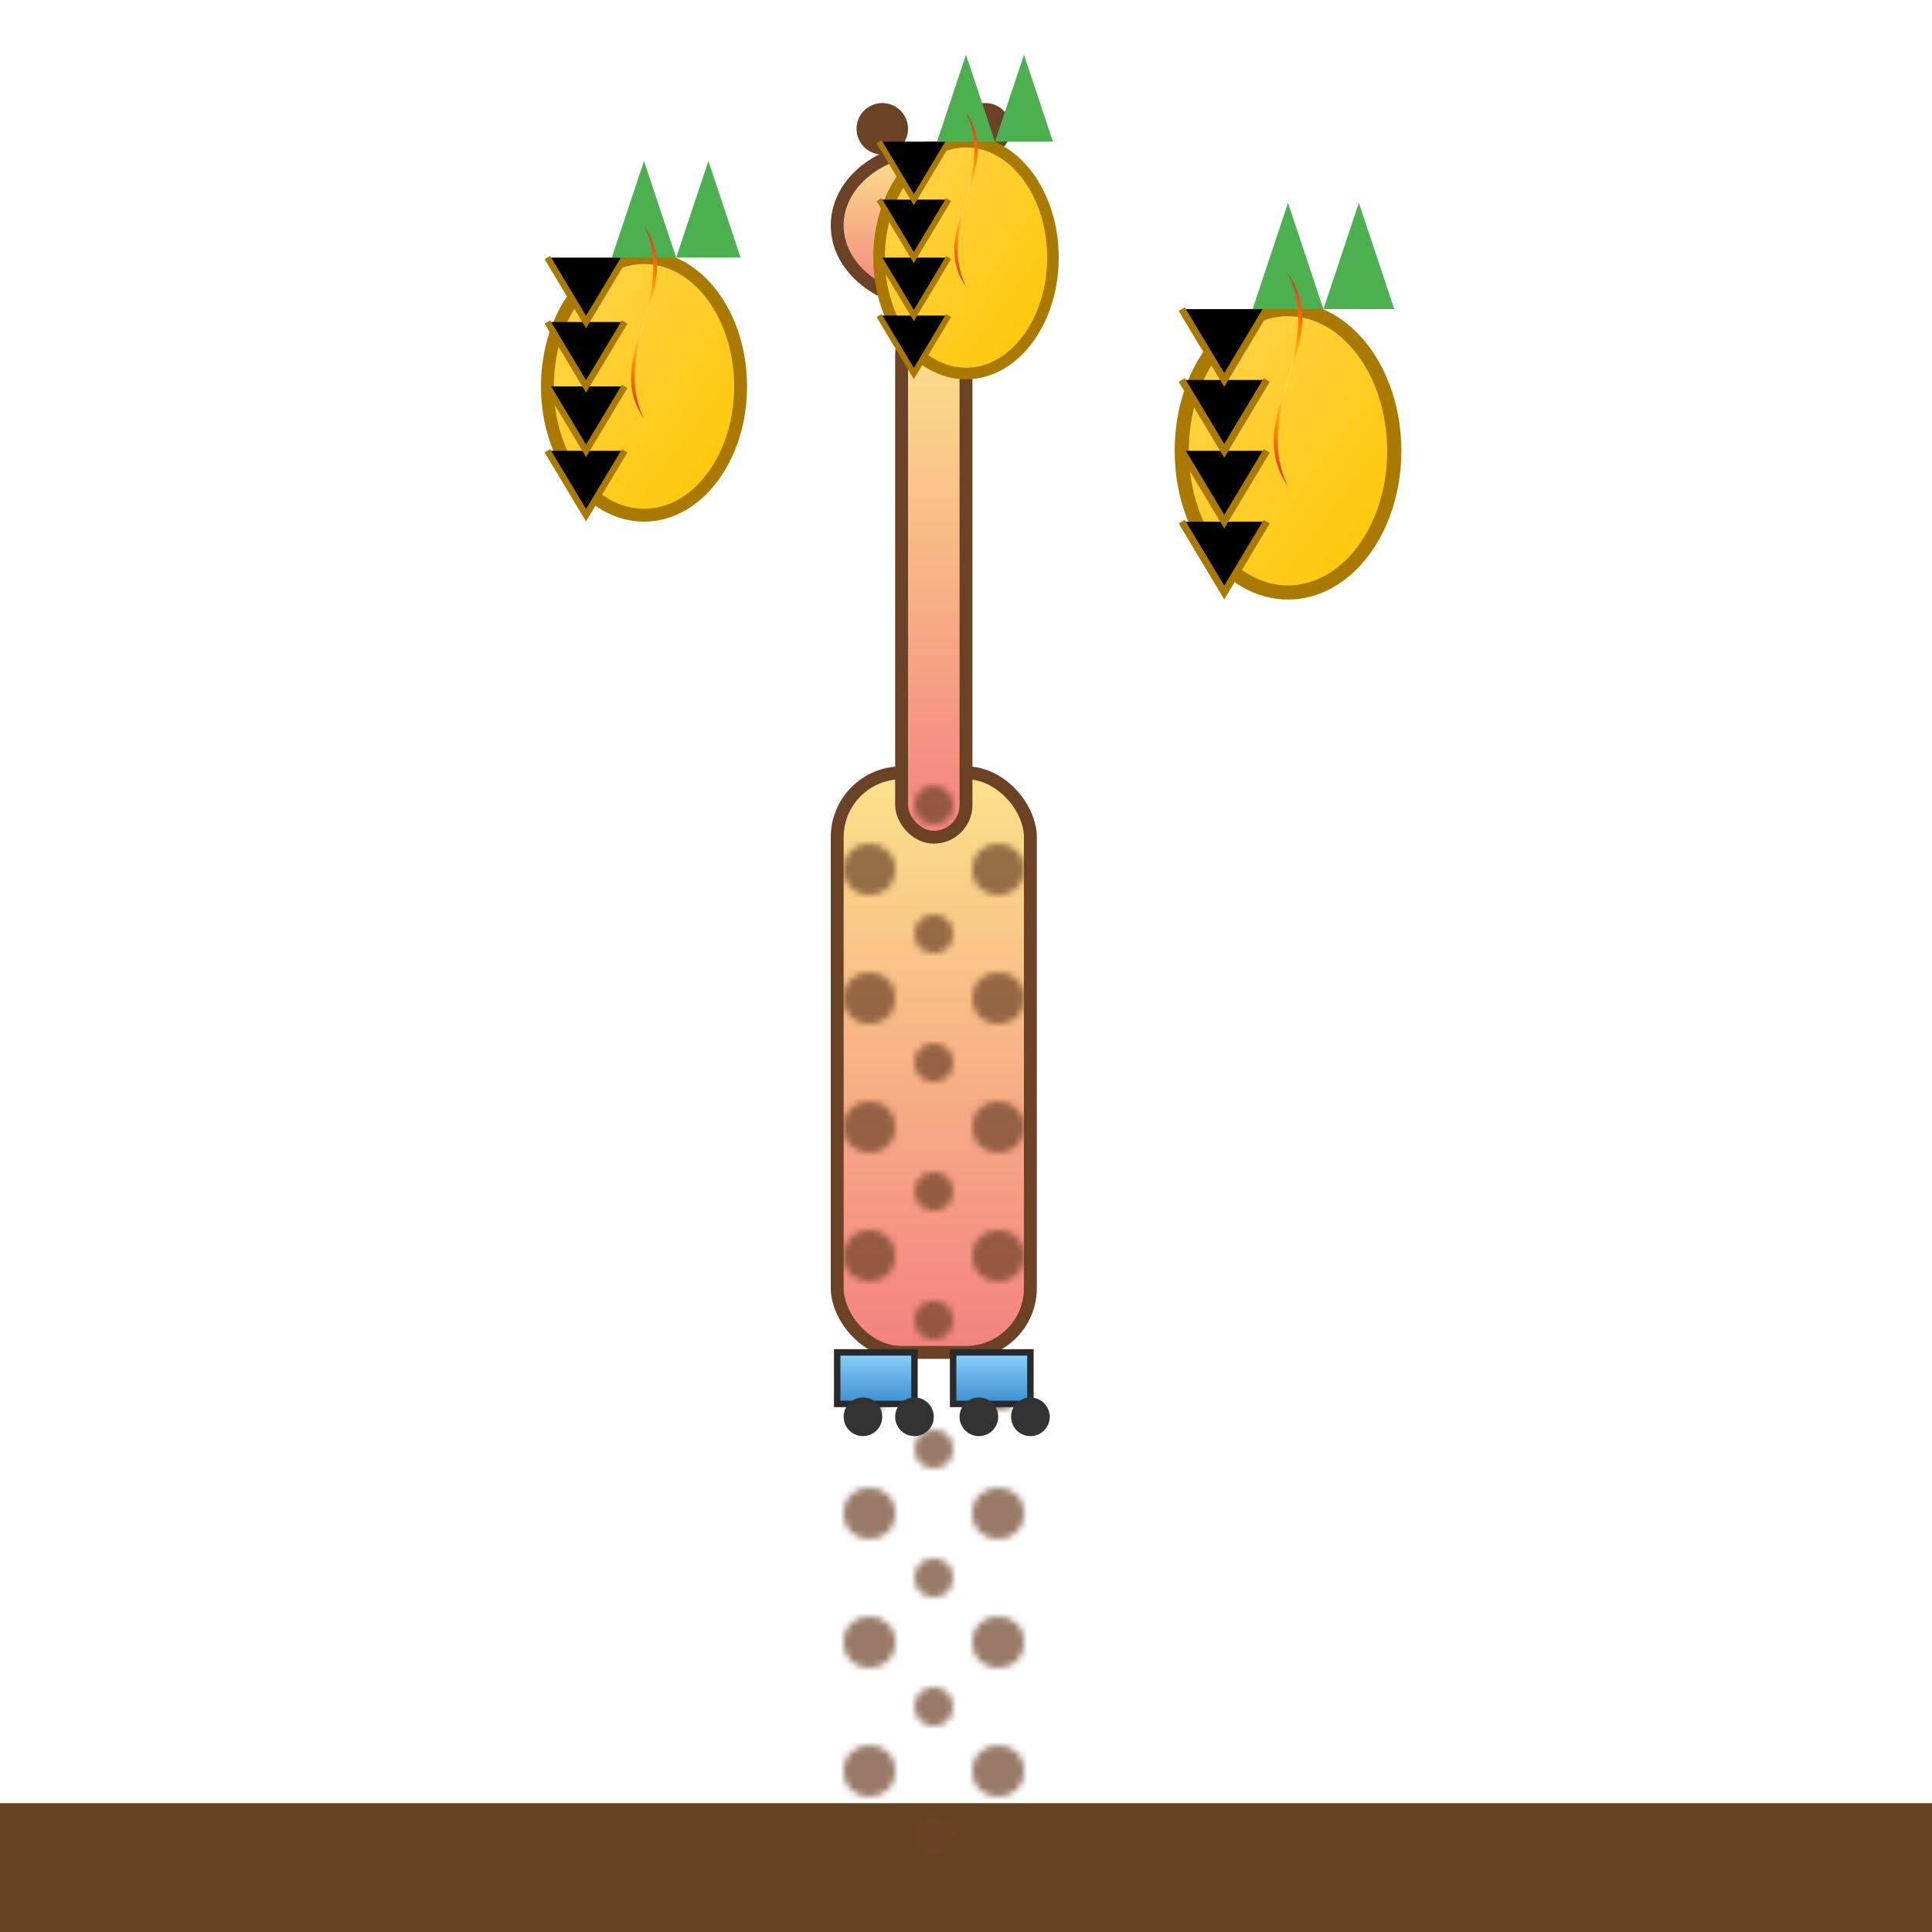 <svg xmlns="http://www.w3.org/2000/svg" viewBox="0 0 300 300">
  <defs>
    <linearGradient id="giraffeGrad" x1="0%" y1="0%" x2="0%" y2="100%">
      <stop offset="0%" stop-color="#FCE38A"/>
      <stop offset="100%" stop-color="#F38181"/>
    </linearGradient>
    <pattern id="spots" x="0" y="0" width="20" height="20" patternUnits="userSpaceOnUse">
      <circle cx="5" cy="5" r="3" fill="#6B4226"/>
      <circle cx="15" cy="15" r="4" fill="#6B4226"/>
    </pattern>
    <linearGradient id="pineGrad" x1="0%" y1="0%" x2="100%" y2="100%">
      <stop offset="0%" stop-color="#FFD34E"/>
      <stop offset="100%" stop-color="#FFC700"/>
    </linearGradient>
    <radialGradient id="flameGrad" cx="50%" cy="50%" r="50%">
      <stop offset="0%" stop-color="#FFF170"/>
      <stop offset="50%" stop-color="#FF8C00"/>
      <stop offset="100%" stop-color="#D92727"/>
    </radialGradient>
    <linearGradient id="skateGrad" x1="0%" y1="0%" x2="0%" y2="100%">
      <stop offset="0%" stop-color="#8ED1FC"/>
      <stop offset="100%" stop-color="#3B8ED0"/>
    </linearGradient>
    <filter id="glow" x="-50%" y="-50%" width="200%" height="200%">
      <feGaussianBlur stdDeviation="3" result="coloredBlur"/>
      <feMerge>
        <feMergeNode in="coloredBlur"/>
        <feMergeNode in="SourceGraphic"/>
      </feMerge>
    </filter>
  </defs>

  <!-- Ground -->
  <rect y="280" width="300" height="20" fill="#654321"/>

  <!-- Giraffe Body -->
  <g filter="url(#glow)">
    <rect x="130" y="120" width="30" height="90" rx="10" ry="10" fill="url(#giraffeGrad)" stroke="#6B4226" stroke-width="2"/>
    <rect x="140" y="50" width="10" height="80" rx="5" ry="5" fill="url(#giraffeGrad)" stroke="#6B4226" stroke-width="2"/>
    <ellipse cx="145" cy="35" rx="15" ry="12" fill="url(#giraffeGrad)" stroke="#6B4226" stroke-width="2"/>
    <!-- Horns -->
    <circle cx="137" cy="20" r="4" fill="#6B4226"/>
    <circle cx="153" cy="20" r="4" fill="#6B4226"/>
    <!-- Spots -->
    <rect x="130" y="120" width="30" height="170" fill="url(#spots)" opacity="0.7"/>
  </g>

  <!-- Roller Skates -->
  <g>
    <rect x="130" y="210" width="12" height="8" fill="url(#skateGrad)" stroke="#2A2A2A" stroke-width="1"/>
    <circle cx="134" cy="220" r="3" fill="#333"/>
    <circle cx="142" cy="220" r="3" fill="#333"/>
    <rect x="148" y="210" width="12" height="8" fill="url(#skateGrad)" stroke="#2A2A2A" stroke-width="1"/>
    <circle cx="152" cy="220" r="3" fill="#333"/>
    <circle cx="160" cy="220" r="3" fill="#333"/>
  </g>

  <!-- Juggling Pineapples with Flames -->
  <g>
    <!-- Pineapple 1 -->
    <g transform="translate(100,60)">
      <ellipse cx="0" cy="0" rx="15" ry="20" fill="url(#pineGrad)" stroke="#AA7A00" stroke-width="2"/>
      <!-- Diamond pattern -->
      <path d="M-15,-20 l6,10 l6,-10 M-15,-10 l6,10 l6,-10 M-15,0 l6,10 l6,-10 M-15,10 l6,10 l6,-10" stroke="#AA7A00" stroke-width="1"/>
      <!-- Leaves -->
      <path d="M-5,-20 l5,-15 l5,15 M5,-20 l5,-15 l5,15" fill="#4CAF50"/>
      <!-- Flame -->
      <path d="M0,-25 c5,10 -5,20 0,30 c-7,-10 7,-20 0,-30" fill="url(#flameGrad)"/>
    </g>
    <!-- Pineapple 2 -->
    <g transform="translate(150,40) scale(0.9)">
      <ellipse cx="0" cy="0" rx="15" ry="20" fill="url(#pineGrad)" stroke="#AA7A00" stroke-width="2"/>
      <path d="M-15,-20 l6,10 l6,-10 M-15,-10 l6,10 l6,-10 M-15,0 l6,10 l6,-10 M-15,10 l6,10 l6,-10" stroke="#AA7A00" stroke-width="1"/>
      <path d="M-5,-20 l5,-15 l5,15 M5,-20 l5,-15 l5,15" fill="#4CAF50"/>
      <path d="M0,-25 c5,10 -5,20 0,30 c-7,-10 7,-20 0,-30" fill="url(#flameGrad)"/>
    </g>
    <!-- Pineapple 3 -->
    <g transform="translate(200,70) scale(1.1)">
      <ellipse cx="0" cy="0" rx="15" ry="20" fill="url(#pineGrad)" stroke="#AA7A00" stroke-width="2"/>
      <path d="M-15,-20 l6,10 l6,-10 M-15,-10 l6,10 l6,-10 M-15,0 l6,10 l6,-10 M-15,10 l6,10 l6,-10" stroke="#AA7A00" stroke-width="1"/>
      <path d="M-5,-20 l5,-15 l5,15 M5,-20 l5,-15 l5,15" fill="#4CAF50"/>
      <path d="M0,-25 c5,10 -5,20 0,30 c-7,-10 7,-20 0,-30" fill="url(#flameGrad)"/>
    </g>
  </g>
</svg>